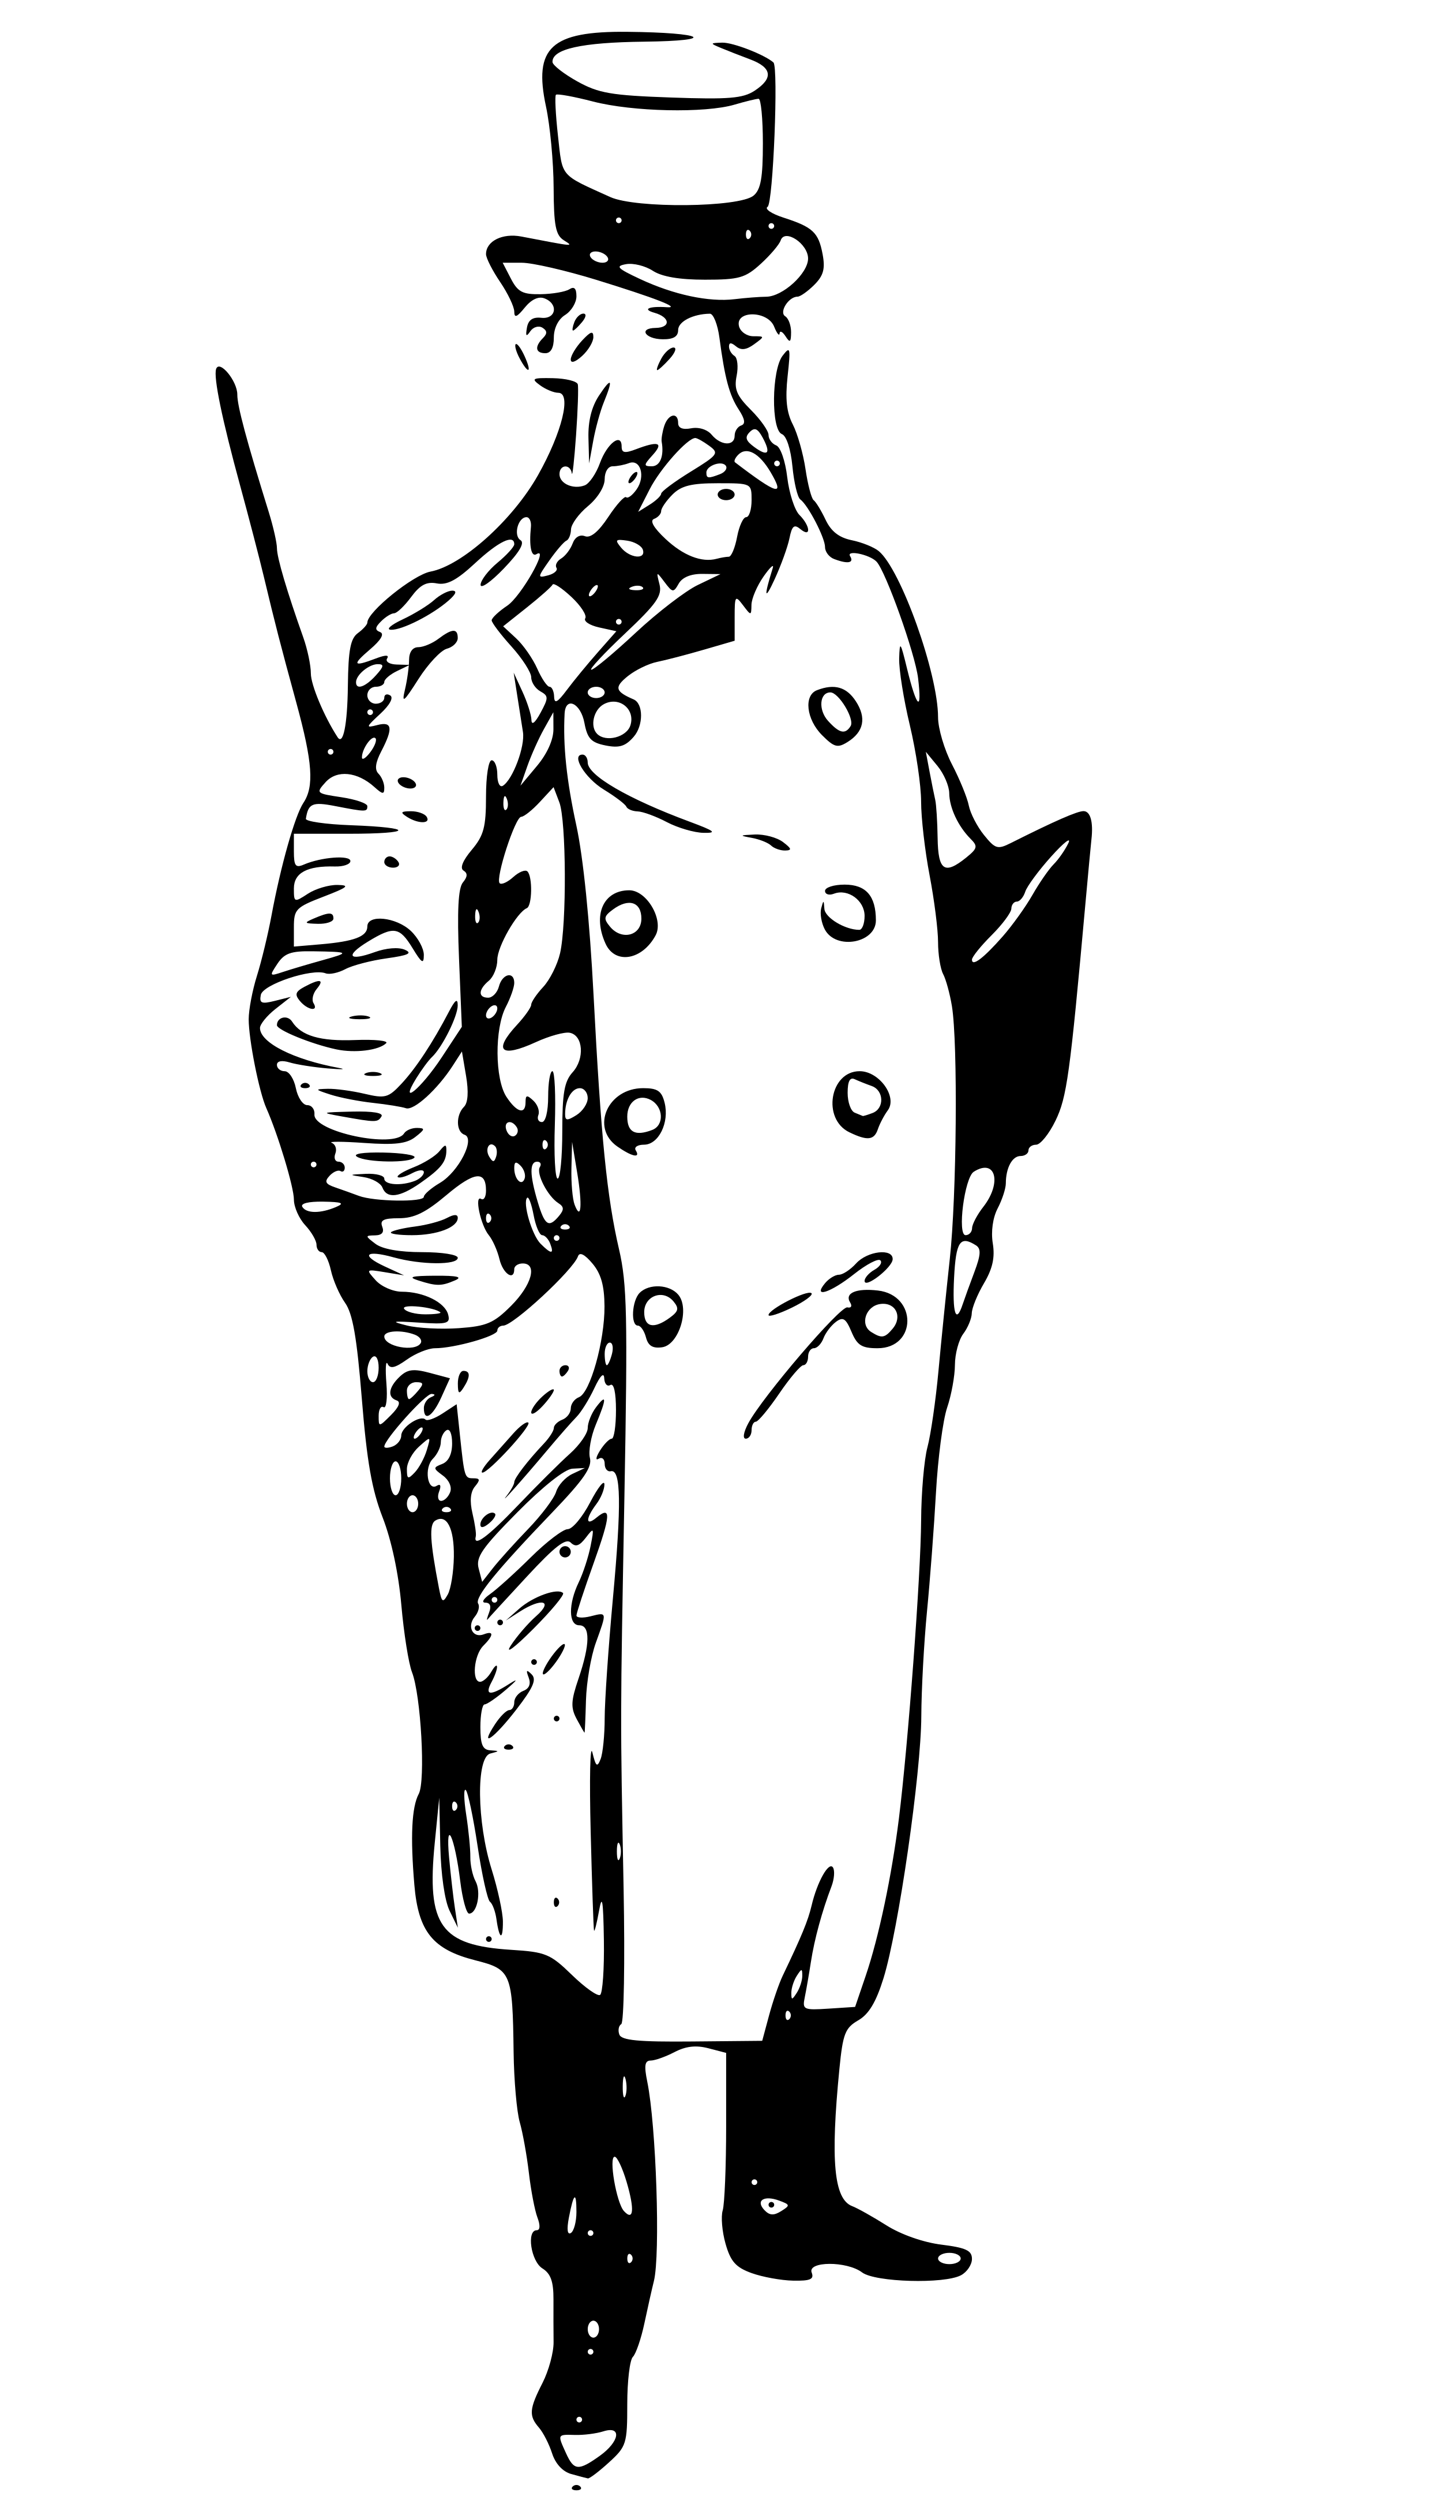 <?xml version="1.0" encoding="UTF-8"?>
<svg width="72.022mm" height="124.81mm" version="1.1" viewBox="0 0 255.19 442.23" xmlns="http://www.w3.org/2000/svg">
<g transform="translate(-10.684 -167.94)">
<path d="m112.03 607.75c0.367-0.367 0.967-0.367 1.333 0 0.367 0.367 0.067 0.667-0.667 0.667-0.733 0-1.033-0.3-0.667-0.667zm-0.259-2.211c-1.502-0.42-2.789-1.81-3.381-3.65-0.525-1.635-1.571-3.683-2.324-4.551-1.827-2.106-1.733-3.288 0.627-7.915 1.098-2.153 1.98-5.397 1.958-7.21s-0.03-5.211-0.019-7.551c0.014-3.17-0.485-4.571-1.958-5.491-2.032-1.269-2.846-6.754-1.002-6.754 0.598 0 0.645-0.871 0.121-2.25-0.47-1.238-1.149-4.782-1.51-7.876-0.361-3.094-1.09-7.141-1.621-8.993-0.531-1.852-1.019-7.42-1.084-12.374-0.185-14.066-0.424-14.639-6.768-16.246-7.534-1.909-10.091-5.067-10.796-13.333-0.727-8.532-0.475-13.766 0.775-16.102 1.228-2.295 0.389-17.457-1.192-21.524-0.599-1.541-1.447-6.877-1.885-11.857-0.494-5.62-1.749-11.5-3.306-15.5-1.916-4.921-2.787-9.873-3.684-20.945-0.888-10.965-1.613-15.119-2.974-17.04-0.99-1.397-2.117-3.984-2.505-5.75-0.388-1.766-1.119-3.211-1.626-3.211s-0.921-0.59-0.921-1.311-0.9-2.277-2-3.458c-1.1-1.181-2-3.22-2-4.532 0-2.205-2.814-11.526-4.891-16.198-1.275-2.869-3.11-12.126-3.11-15.692 0-1.672 0.656-5.125 1.457-7.674 0.802-2.549 1.958-7.334 2.571-10.634 1.638-8.825 4.159-17.725 5.657-19.973 1.926-2.89 1.625-7.17-1.243-17.667-2.879-10.536-3.717-13.784-5.768-22.361-0.789-3.3-2.664-10.5-4.165-16-3.234-11.846-4.761-19.245-4.273-20.708 0.575-1.725 3.766 2.129 3.75 4.529-0.013 1.979 1.619 8.072 5.575 20.813 0.791 2.549 1.439 5.413 1.439 6.366 0 1.653 1.764 7.622 4.66 15.77 0.737 2.074 1.34 4.937 1.34 6.364 0 2.033 2.334 7.602 4.729 11.283 0.995 1.53 1.741-2.197 1.824-9.114 0.076-6.321 0.46-8.34 1.772-9.299 0.921-0.674 1.675-1.513 1.675-1.865 0-1.887 8.126-8.441 11.175-9.013 5.549-1.041 14.542-9.104 19.027-17.061 4.254-7.547 5.978-14.566 3.578-14.566-0.769 0-2.219-0.6-3.223-1.334-1.626-1.189-1.376-1.325 2.297-1.25 2.267 0.046 4.239 0.534 4.384 1.084 0.144 0.55 7e-3 4.6-0.304 9-0.312 4.4-0.649 7.438-0.75 6.75-0.251-1.714-2.183-1.587-2.183 0.143 0 1.679 2.439 2.759 4.47 1.98 0.808-0.31 2.018-2.08 2.688-3.934 1.264-3.495 3.842-5.463 3.842-2.933 0 1.137 0.546 1.236 2.565 0.469 3.955-1.504 4.919-1.167 2.935 1.025-1.628 1.799-1.643 2-0.155 2 1.464 0 2.192-1.824 1.739-4.354-0.084-0.469 0.118-1.707 0.449-2.75 0.692-2.179 2.467-2.565 2.467-0.535 0 0.883 0.812 1.206 2.311 0.92 1.348-0.258 2.857 0.217 3.622 1.139 1.63 1.964 4.067 2.062 4.067 0.164 0-0.779 0.519-1.59 1.153-1.801 0.805-0.268 0.672-1.124-0.442-2.833-1.659-2.547-2.452-5.503-3.408-12.699-0.31-2.337-1.068-4.244-1.684-4.236-2.989 0.036-5.62 1.388-5.62 2.887 0 1.16-0.836 1.657-2.75 1.633-3.111-0.038-4.314-1.962-1.255-2.006 2.746-0.039 2.617-1.889-0.186-2.679-2.24-0.631-0.971-1.2 2.191-0.984 2.584 0.177-2.051-1.624-12.388-4.814-5.438-1.678-11.412-3.052-13.276-3.052h-3.388l1.455 2.813c1.222 2.362 2.067 2.803 5.276 2.75 2.102-0.035 4.383-0.427 5.071-0.872 0.857-0.554 1.25-0.163 1.25 1.242 0 1.128-0.9 2.613-2 3.3-1.215 0.759-2 2.332-2 4.008 0 1.786-0.529 2.759-1.5 2.759-1.764 0-1.942-1.158-0.413-2.687 0.783-0.783 0.752-1.294-0.112-1.828-0.659-0.408-1.623-0.121-2.141 0.637-0.713 1.042-0.858 0.891-0.597-0.622 0.239-1.388 1.021-1.927 2.554-1.762 2.629 0.283 3.072-2.47 0.553-3.436-1.059-0.406-2.32 0.185-3.5 1.642-1.371 1.694-1.844 1.876-1.844 0.711 0-0.862-1.125-3.224-2.5-5.25-1.375-2.026-2.5-4.241-2.5-4.922 0-2.316 2.904-3.764 6.258-3.119 9.519 1.829 9.327 1.812 7.492 0.647-1.429-0.907-1.756-2.616-1.785-9.311-0.019-4.51-0.627-10.958-1.351-14.328-2.246-10.464 0.895-13.35 14.386-13.218 13.723 0.134 16.23 1.59 3 1.743-11.079 0.128-16.328 1.293-16.235 3.604 0.022 0.55 1.997 2.089 4.388 3.421 3.768 2.098 5.983 2.478 16.615 2.853 10.156 0.358 12.695 0.153 14.75-1.194 3.378-2.213 3.117-4.1-0.768-5.552-1.788-0.668-4.15-1.592-5.25-2.054-1.888-0.792-1.871-0.843 0.3-0.907 1.865-0.055 7.483 2.117 9.061 3.503 0.918 0.807-0.053 24.93-1.028 25.533-0.589 0.364 0.67 1.223 2.799 1.909 5.209 1.679 6.209 2.616 6.937 6.494 0.481 2.565 0.151 3.775-1.474 5.399-1.151 1.151-2.489 2.094-2.971 2.094-1.587 0-3.316 2.763-2.171 3.47 0.577 0.356 1.042 1.634 1.033 2.839-0.013 1.781-0.197 1.911-0.985 0.691-0.533-0.825-1.005-1.05-1.048-0.5-0.043 0.55-0.48 4e-3 -0.97-1.213-1.151-2.859-6.951-2.893-6.206-0.037 0.251 0.963 1.39 1.75 2.531 1.75 2.035 0 2.038 0.027 0.136 1.417-1.368 1-2.307 1.111-3.191 0.378-0.87-0.722-1.253-0.715-1.253 0.024 0 0.585 0.435 1.332 0.967 1.661 0.532 0.329 0.704 1.912 0.383 3.519-0.473 2.367 7e-3 3.512 2.533 6.038 1.714 1.714 3.117 3.709 3.117 4.433s0.608 1.549 1.35 1.834c0.764 0.293 1.613 2.739 1.956 5.635 0.333 2.814 1.301 5.811 2.15 6.66 1.96 1.96 2.108 4.114 0.172 2.507-1.095-0.908-1.484-0.58-1.93 1.628-0.307 1.521-1.49 4.791-2.63 7.266-1.797 3.903-1.925 3.121-0.326-2 0.258-0.825-0.476-0.15-1.631 1.5-1.154 1.65-2.116 3.9-2.137 5-0.038 1.973-0.058 1.974-1.507 0.059-1.367-1.808-1.468-1.658-1.468 2.179v4.12l-5.468 1.589c-3.007 0.874-6.72 1.842-8.25 2.151-1.53 0.309-3.883 1.457-5.229 2.551-2.393 1.946-2.202 2.676 1.064 4.084 1.746 0.753 1.762 4.598 0.028 6.599-1.473 1.699-2.558 2.035-4.991 1.548-2.558-0.512-3.221-1.221-3.743-4.001-0.658-3.506-3.339-4.753-3.504-1.629-0.3 5.668 0.343 11.798 2.072 19.75 1.231 5.659 2.363 16.797 3.05 30 1.318 25.337 2.361 35.743 4.511 45 1.415 6.092 1.539 11.732 0.956 43.5-0.75 40.882-0.744 38.007-0.145 69.756 0.241 12.791 0.055 23.493-0.413 23.782-0.468 0.289-0.621 1.127-0.339 1.861 0.393 1.023 3.408 1.308 12.896 1.218l12.384-0.117 1.212-4.5c0.666-2.475 1.75-5.625 2.408-7 3.39-7.083 4.492-9.759 5.12-12.433 0.987-4.203 3.064-7.886 3.788-6.716 0.34 0.55 0.22 2.046-0.267 3.325-1.674 4.398-3.021 9.333-3.638 13.325-0.34 2.2-0.832 5.038-1.094 6.306-0.449 2.18-0.218 2.289 4.217 2l4.693-0.306 1.874-5.5c2.308-6.773 4.614-17.691 5.878-27.836 1.633-13.097 3.881-43.229 3.93-52.664 0.025-4.95 0.529-10.8 1.119-13 0.59-2.2 1.468-8.275 1.951-13.5 0.483-5.225 1.386-14.146 2.007-19.825 1.216-11.114 1.443-38.144 0.375-44.675-0.36-2.2-1.059-4.758-1.554-5.684-0.495-0.926-0.9-3.474-0.9-5.662 0-2.188-0.675-7.505-1.5-11.816s-1.5-10.172-1.5-13.025c-9e-5 -2.853-0.897-8.928-1.993-13.5-1.096-4.572-1.946-9.888-1.889-11.813 0.094-3.189 0.219-3.026 1.402 1.826 1.705 6.99 2.684 7.819 1.943 1.644-0.519-4.326-5.716-18.887-7.356-20.608-1.199-1.259-5.39-2.129-4.673-0.97 0.757 1.224-0.425 1.432-2.852 0.5-0.87-0.334-1.582-1.277-1.582-2.096 0-1.656-3.005-7.438-4.387-8.441-0.488-0.354-1.111-2.979-1.385-5.833-0.296-3.077-1.054-5.403-1.863-5.714-1.93-0.741-1.834-11.316 0.126-13.869 1.358-1.769 1.437-1.446 0.883 3.632-0.438 4.018-0.183 6.394 0.912 8.513 0.836 1.617 1.851 5.184 2.256 7.926 0.405 2.743 1.054 5.212 1.442 5.487s1.339 1.833 2.111 3.461c0.98 2.066 2.385 3.161 4.648 3.622 1.784 0.364 3.927 1.228 4.762 1.921 3.916 3.25 10.494 21.673 10.494 29.389 0 1.983 1.113 5.743 2.474 8.356s2.694 5.875 2.963 7.25c0.269 1.375 1.477 3.721 2.683 5.214 2.009 2.485 2.413 2.604 4.787 1.412 7.736-3.883 11.725-5.631 12.843-5.629 1.212 3e-3 1.747 1.925 1.392 5.003-0.095 0.825-0.58 6-1.077 11.5-2.729 30.183-3.271 34.112-5.28 38.25-1.135 2.337-2.676 4.25-3.424 4.25s-1.361 0.45-1.361 1-0.627 1-1.393 1c-1.479 0-2.603 2.078-2.613 4.832-3e-3 0.918-0.65 2.903-1.438 4.413-0.87 1.667-1.211 4.104-0.87 6.207 0.405 2.494-0.032 4.47-1.562 7.062-1.168 1.98-2.138 4.362-2.156 5.293-0.018 0.931-0.693 2.566-1.5 3.634-0.808 1.068-1.475 3.543-1.483 5.5s-0.628 5.359-1.377 7.559-1.638 8.95-1.975 15-1.051 15.5-1.587 21c-0.536 5.5-0.991 13.867-1.011 18.592-0.042 10.092-4.048 37.833-6.692 46.343-1.315 4.233-2.599 6.37-4.474 7.449-2.314 1.333-2.713 2.36-3.326 8.565-1.608 16.289-0.975 23.074 2.268 24.299 0.928 0.351 3.646 1.874 6.04 3.386 2.591 1.636 6.537 3.021 9.75 3.422 4.341 0.542 5.397 1.036 5.397 2.524 0 1.017-0.87 2.315-1.934 2.885-2.961 1.585-15.215 1.237-17.507-0.497-2.689-2.034-9.704-2.009-8.921 0.032 0.453 1.181-0.246 1.484-3.281 1.424-2.121-0.042-5.428-0.643-7.349-1.337-2.798-1.01-3.714-2.038-4.61-5.174-0.615-2.152-0.843-4.813-0.508-5.913s0.61-7.819 0.61-14.931v-12.931l-3.137-0.818c-2.196-0.573-3.996-0.37-6 0.675-1.575 0.821-3.476 1.496-4.224 1.499-1.042 5e-3 -1.182 0.885-0.595 3.756 1.576 7.715 2.334 30.592 1.168 35.25-0.344 1.375-1.099 4.731-1.677 7.459-0.578 2.727-1.498 5.405-2.043 5.95-0.545 0.545-0.991 4.302-0.991 8.348 0 7.011-0.151 7.495-3.223 10.3-1.773 1.619-3.46 2.899-3.75 2.844-0.29-0.055-1.619-0.405-2.953-0.778zm5.021-3.191c3.561-2.535 3.996-5.413 0.659-4.354-1.235 0.392-3.485 0.677-5 0.634-3.16-0.09-3.135-0.141-1.594 3.241 1.406 3.085 2.187 3.148 5.935 0.479zm-3.096-6.432c0-0.275-0.225-0.5-0.5-0.5s-0.5 0.225-0.5 0.5 0.225 0.5 0.5 0.5 0.5-0.225 0.5-0.5zm2-12c0-0.275-0.225-0.5-0.5-0.5s-0.5 0.225-0.5 0.5 0.225 0.5 0.5 0.5 0.5-0.225 0.5-0.5zm1-4c0-0.825-0.45-1.5-1-1.5s-1 0.675-1 1.5 0.45 1.5 1 1.5 1-0.675 1-1.5zm5.667-13.167c-0.367-0.367-0.667-0.067-0.667 0.667 0 0.733 0.3 1.033 0.667 0.667 0.367-0.367 0.367-0.967 0-1.333zm58.333 0.667c0-0.55-0.9-1-2-1s-2 0.45-2 1 0.9 1 2 1 2-0.45 2-1zm-68-8.226c0-3.777-0.499-3.396-1.341 1.025-0.393 2.062-0.259 3.071 0.356 2.691 0.542-0.335 0.985-2.007 0.985-3.716zm3 3.726c0-0.275-0.225-0.5-0.5-0.5s-0.5 0.225-0.5 0.5 0.225 0.5 0.5 0.5 0.5-0.225 0.5-0.5zm5.879-9.043c-0.724-2.451-1.673-4.457-2.11-4.457-1.093 0 0.3 8.154 1.643 9.617 1.71 1.863 1.905-0.292 0.467-5.16zm27.016 3.308c-2.684-0.993-4.225-0.034-2.651 1.65 0.916 0.98 1.665 1.034 2.977 0.215 1.632-1.019 1.61-1.149-0.326-1.865zm-1.895 0.735c0-0.275 0.225-0.5 0.5-0.5s0.5 0.225 0.5 0.5-0.225 0.5-0.5 0.5-0.5-0.225-0.5-0.5zm-2-4c0-0.275-0.225-0.5-0.5-0.5s-0.5 0.225-0.5 0.5 0.225 0.5 0.5 0.5 0.5-0.225 0.5-0.5zm-23.307-18.231c-0.254-0.973-0.478-0.419-0.498 1.231-0.02 1.65 0.187 2.446 0.461 1.769 0.274-0.677 0.291-2.027 0.037-3zm28.974-11.936c-0.367-0.367-0.667-0.067-0.667 0.667 0 0.733 0.3 1.033 0.667 0.667 0.367-0.367 0.367-0.967 0-1.333zm-32.809-12.642c-0.109-7.071-0.307-8.268-0.858-5.191-0.394 2.2-0.792 3.775-0.885 3.5-0.093-0.275-0.36-8.15-0.595-17.5s-0.098-15.65 0.304-14c0.61 2.505 0.85 2.697 1.453 1.168 0.397-1.008 0.723-4.263 0.723-7.235s0.654-12.498 1.454-21.168c1.536-16.657 1.436-22.925-0.361-22.515-0.601 0.138-1.093-0.452-1.093-1.309s-0.483-1.26-1.074-0.895c-0.591 0.365-0.482-0.283 0.241-1.441 0.723-1.158 1.656-2.105 2.074-2.105s0.759-2.277 0.759-5.059c0-3.118-0.384-4.822-1-4.441-0.55 0.34-1.036-0.196-1.081-1.191-0.051-1.132-0.708-0.47-1.756 1.768-0.921 1.968-2.347 4.257-3.169 5.087-0.822 0.83-3.16 3.495-5.196 5.923-4.407 5.253-8.815 10.183-7.048 7.883 0.688-0.895 1.25-1.925 1.25-2.288 0-0.703 2.374-3.793 5.25-6.833 0.963-1.017 1.75-2.252 1.75-2.743 0-0.491 0.675-1.152 1.5-1.469 0.825-0.317 1.5-1.217 1.5-2 0-0.783 0.651-1.674 1.446-1.979 1.984-0.761 4.561-9.935 4.521-16.091-0.024-3.667-0.617-5.76-2.145-7.569-1.371-1.623-2.264-2.065-2.547-1.259-0.851 2.425-11.466 12.259-13.233 12.259-0.573 0-1.042 0.397-1.042 0.881 0 0.967-7.614 3.119-11.038 3.119-1.184 0-3.421 0.903-4.971 2.007-2.105 1.499-2.968 1.689-3.408 0.75-0.324-0.691-0.419 0.872-0.211 3.475 0.208 2.603-0.015 4.488-0.497 4.191-0.481-0.297-0.875 0.386-0.875 1.518 0 2.039 0.021 2.038 2.188-0.128 1.408-1.408 1.764-2.329 1-2.583-1.69-0.563-1.469-2.294 0.535-4.197 1.382-1.312 2.432-1.446 5.308-0.679l3.585 0.957-1.516 3.345c-1.566 3.456-3.099 4.41-3.099 1.928 0-0.779 0.562-1.644 1.25-1.921 0.789-0.318 0.834-0.533 0.12-0.583-1.046-0.073-8.37 8.072-8.37 9.308 0 0.303 0.675 0.291 1.5-0.025 0.825-0.317 1.5-1.187 1.5-1.933 0-1.472 3.393-3.702 4.282-2.813 0.3 0.3 1.664-0.189 3.032-1.085l2.487-1.629 0.562 5.3c0.821 7.74 0.84 7.8 2.426 7.8 1.163 0 1.212 0.294 0.245 1.459-0.798 0.961-0.945 2.582-0.432 4.75 0.428 1.81 0.693 3.628 0.588 4.041-0.527 2.076 2.117 0.137 7.5-5.5 3.283-3.438 7.395-7.526 9.139-9.085 1.744-1.559 3.17-3.611 3.17-4.559 0-0.948 0.661-2.598 1.468-3.665 1.915-2.532 1.902-1.572-0.041 3.079-0.865 2.07-1.333 4.721-1.039 5.891 0.412 1.64-1.117 3.847-6.677 9.64-9.961 10.378-13.762 15.057-13.101 16.126 0.309 0.501 0.035 1.546-0.61 2.323-1.428 1.72-0.332 3.841 1.601 3.1 1.822-0.699 1.78 0.162-0.101 2.043-1.652 1.652-2.059 6.357-0.55 6.357 0.523 0 1.409-0.787 1.97-1.75 1.342-2.303 1.382-0.682 0.045 1.816-1.255 2.345-0.241 2.464 3.063 0.358 1.756-1.119 1.603-0.831-0.527 0.995-1.65 1.414-3.337 2.573-3.75 2.576-0.412 3e-3 -0.75 1.805-0.75 4.005 0 3.099 0.394 4.026 1.75 4.116 1.667 0.11 1.667 0.138 0 0.573-2.517 0.658-2.384 12.109 0.237 20.472 1.093 3.486 1.993 7.652 2 9.256 0.015 3.414-0.64 3.175-1.139-0.417-0.191-1.375-0.708-2.765-1.148-3.09-0.44-0.324-1.427-4.761-2.193-9.859-0.766-5.098-1.707-9.558-2.091-9.91s-0.351 1.609 0.074 4.359c0.425 2.75 0.754 6.119 0.732 7.486-0.022 1.367 0.394 3.297 0.924 4.288 1.034 1.932 0.278 5.726-1.142 5.726-0.473 0-1.179-2.587-1.569-5.75-0.975-7.913-2.641-11.456-1.975-4.197 0.281 3.054 0.746 7.104 1.034 9l0.524 3.447-1.464-3c-0.873-1.789-1.539-6.432-1.649-11.5l-0.185-8.5-0.794 8c-1.456 14.669 1.016 18.12 13.545 18.908 6.093 0.383 6.892 0.714 10.739 4.449 2.286 2.219 4.524 3.807 4.973 3.53 0.449-0.278 0.753-4.641 0.674-9.695zm-20.858-0.191c0-0.275 0.225-0.5 0.5-0.5s0.5 0.225 0.5 0.5-0.225 0.5-0.5 0.5-0.5-0.225-0.5-0.5zm12-6.5c0-0.733 0.3-1.033 0.667-0.667 0.367 0.367 0.367 0.967 0 1.333-0.367 0.367-0.667 0.067-0.667-0.667zm-8.667-27.667c0.367-0.367 0.967-0.367 1.333 0 0.367 0.367 0.067 0.667-0.667 0.667-0.733 0-1.033-0.3-0.667-0.667zm-1.741-3.833c0.901-1.375 2.036-2.5 2.523-2.5 0.487 0 0.885-0.627 0.885-1.393 0-0.766 0.722-1.67 1.604-2.008 1.037-0.398 1.369-1.231 0.941-2.357-0.511-1.341-0.39-1.471 0.525-0.563 0.916 0.909 0.3 2.331-2.691 6.207-4.003 5.189-6.689 7.043-3.787 2.614zm14.454-0.914c-1.081-2.019-1.027-3.194 0.331-7.178 2.048-6.01 2.092-9.408 0.123-9.408-1.911 0-1.958-3.744-0.097-7.596 0.772-1.597 1.716-4.479 2.097-6.404 0.653-3.293 0.603-3.381-0.836-1.5-1.139 1.489-1.823 1.712-2.675 0.872-0.854-0.841-2.821 0.682-7.748 6-3.632 3.92-6.77 7.339-6.975 7.597-0.205 0.258-0.075-0.304 0.287-1.25 0.42-1.095 0.177-1.72-0.67-1.72-0.739 0-0.368-0.673 0.835-1.516 1.19-0.834 4.431-3.759 7.201-6.5 2.77-2.741 5.713-4.984 6.539-4.984s2.615-2.138 3.975-4.75 2.494-4.048 2.519-3.191c0.026 0.857-0.614 2.432-1.422 3.5-1.931 2.554-1.936 4.022-8e-3 2.421 2.682-2.226 2.573-0.481-0.505 8.117-1.655 4.622-3.011 8.749-3.014 9.172-3e-3 0.423 1.12 0.487 2.495 0.142 2.953-0.741 2.93-0.858 0.925 4.714-0.866 2.407-1.646 6.963-1.734 10.126-0.088 3.163-0.203 5.75-0.256 5.75s-0.678-1.087-1.389-2.414zm-14.046-21.086c0-0.275-0.225-0.5-0.5-0.5s-0.5 0.225-0.5 0.5 0.225 0.5 0.5 0.5 0.5-0.225 0.5-0.5zm10 21c0-0.275 0.225-0.5 0.5-0.5s0.5 0.225 0.5 0.5-0.225 0.5-0.5 0.5-0.5-0.225-0.5-0.5zm-1.956-8c0-0.55 0.88-2.125 1.956-3.5s1.956-2.05 1.956-1.5-0.88 2.125-1.956 3.5-1.956 2.05-1.956 1.5zm-2.045-2c0-0.275 0.225-0.5 0.5-0.5s0.5 0.225 0.5 0.5-0.225 0.5-0.5 0.5-0.5-0.225-0.5-0.5zm-3.623-2.905c1.03-1.598 3.054-3.946 4.498-5.218 3.102-2.733 1.022-3.304-2.902-0.796l-2.473 1.58 2.376-2.093c2.452-2.159 6.808-3.716 7.753-2.771 0.295 0.295-2.087 3.162-5.294 6.37-3.325 3.326-5.026 4.585-3.958 2.928zm-6.377-3.095c0-0.275 0.225-0.5 0.5-0.5s0.5 0.225 0.5 0.5-0.225 0.5-0.5 0.5-0.5-0.225-0.5-0.5zm4-1c0-0.275 0.225-0.5 0.5-0.5s0.5 0.225 0.5 0.5-0.225 0.5-0.5 0.5-0.5-0.225-0.5-0.5zm11-12.5c0-0.55 0.45-1 1-1s1 0.45 1 1-0.45 1-1 1-1-0.45-1-1zm-14-4.819c0-1.209 1.897-2.618 2.591-1.924 0.252 0.252-0.228 1.027-1.067 1.723-0.95 0.789-1.524 0.865-1.524 0.202zm1.659-11.431c1.104-1.238 2.978-3.342 4.164-4.677 1.186-1.335 2.387-2.197 2.668-1.915 0.578 0.578-7.017 8.842-8.126 8.842-0.393 0 0.189-1.012 1.293-2.25zm7.341-8.406c0-0.568 0.9-1.848 2-2.844s2-1.496 2-1.113-0.9 1.663-2 2.844c-1.1 1.181-2 1.682-2 1.113zm-12.985-5.094c-8e-3 -1.238 0.435-2.25 0.985-2.25 1.253 0 1.253 1.061 0 3-0.784 1.213-0.972 1.069-0.985-0.75zm17.985-2.25c0-0.55 0.477-1 1.059-1 0.582 0 0.781 0.45 0.441 1s-0.816 1-1.059 1-0.441-0.45-0.441-1zm42.969 107c0-1.333-0.108-1.333-0.969 0-0.533 0.825-0.969 2.175-0.969 3 0 1.333 0.108 1.333 0.969 0 0.533-0.825 0.969-2.175 0.969-3zm-32.307-23.25c-0.277-0.688-0.504-0.125-0.504 1.25s0.227 1.938 0.504 1.25 0.277-1.812 0-2.5zm-28.996-7.417c-0.367-0.367-0.667-0.067-0.667 0.667 0 0.733 0.3 1.033 0.667 0.667 0.367-0.367 0.367-0.967 0-1.333zm-0.358-43.463c0.076-5.038-1.263-7.634-3.292-6.38-1.102 0.681-0.937 3.681 0.653 11.928 0.493 2.557 0.687 2.696 1.564 1.129 0.551-0.984 1.034-3.988 1.075-6.677zm13.119-4.87c2.386-2.475 4.625-5.448 4.977-6.607 0.351-1.159 1.642-2.58 2.867-3.159l2.228-1.052-2.215 0.119c-1.335 0.072-5.194 3.126-9.714 7.689-6.272 6.332-7.397 7.96-6.876 9.952l0.623 2.382 1.886-2.413c1.037-1.327 3.838-4.438 6.224-6.913zm-19.428-4.5c0-0.825-0.45-1.5-1-1.5s-1 0.675-1 1.5 0.45 1.5 1 1.5 1-0.675 1-1.5zm5.667 0.833c-0.367-0.367-0.967-0.367-1.333 0-0.367 0.367-0.067 0.667 0.667 0.667 0.733 0 1.033-0.3 0.667-0.667zm-0.01-2.881c0.344-0.897-0.195-2.128-1.281-2.929-1.76-1.296-1.768-1.422-0.125-2.059 1.118-0.433 1.75-1.744 1.75-3.63 0-1.713-0.42-2.693-1-2.334-0.55 0.34-1 1.299-1 2.13 0 0.832-0.635 2.147-1.411 2.923-1.576 1.576-0.962 5.795 0.695 4.771 0.658-0.407 0.815-0.025 0.418 1.011-0.351 0.915-0.189 1.664 0.361 1.664s1.267-0.697 1.594-1.548zm-8.657-2.452c0-1.65-0.45-3-1-3s-1 1.35-1 3 0.45 3 1 3 1-1.35 1-3zm4.526-5c0.737-2.489 0.731-2.491-1.393-0.595-1.173 1.048-2.133 2.832-2.133 3.964 0 1.794 0.179 1.871 1.393 0.595 0.766-0.805 1.726-2.589 2.133-3.964zm-1.026-3c0.34-0.55 0.393-1 0.118-1s-0.778 0.45-1.118 1-0.393 1-0.118 1 0.778-0.45 1.118-1zm-0.5-7.5c1.02-1.228 0.951-1.5-0.378-1.5-0.892 0-1.622 0.675-1.622 1.5s0.17 1.5 0.378 1.5c0.208 0 0.938-0.675 1.622-1.5zm-7-4.059c0-1.451-0.433-2.292-1-1.941-0.55 0.34-1 1.492-1 2.559s0.45 1.941 1 1.941 1-1.152 1-2.559zm41.29-2.441c0.288-1.1 0.115-2-0.383-2s-0.906 0.9-0.906 2 0.173 2 0.383 2 0.619-0.9 0.906-2zm-33.855-1.895c0.304-0.492-0.156-1.167-1.023-1.5-2.359-0.905-5.412-0.729-5.412 0.312 0 1.797 5.439 2.801 6.435 1.188zm16.01-6.617c3.657-3.657 4.708-7.488 2.054-7.488-0.825 0-1.5 0.45-1.5 1 0 2.175-2.001 0.837-2.615-1.75-0.359-1.512-1.209-3.425-1.889-4.25-1.456-1.768-2.597-7.18-1.352-6.411 0.471 0.291 0.856-0.371 0.856-1.471 0-3.611-2.06-3.381-6.996 0.782-3.691 3.112-5.716 4.1-8.402 4.1-2.735 0-3.408 0.341-2.964 1.5 0.382 0.997-0.048 1.511-1.281 1.532-1.773 0.03-1.769 0.099 0.084 1.5 1.23 0.931 4.251 1.468 8.25 1.468 3.539 0 6.309 0.439 6.309 1 0 1.314-6.49 1.269-11.344-0.079-4.979-1.383-5.927-0.399-1.558 1.616l3.401 1.568-3.412-0.56c-3.362-0.552-3.385-0.531-1.595 1.447 0.999 1.104 3.076 2.007 4.615 2.007 3.825 0 7.626 1.873 8.192 4.038 0.418 1.598-0.145 1.754-5.165 1.427-4.796-0.312-5.114-0.236-2.134 0.51 1.925 0.482 6.063 0.695 9.196 0.472 4.927-0.35 6.175-0.885 9.25-3.959zm-16.446-4.488c-1.907-0.611-1.196-0.808 3-0.83 3.932-0.021 4.93 0.216 3.5 0.83-2.414 1.037-3.261 1.037-6.5 0zm-4.805-8.528c0.29-0.29 2.197-0.742 4.238-1.003 2.041-0.261 4.578-0.939 5.639-1.507 1.264-0.677 1.929-0.688 1.929-0.032 0 1.687-3.651 3.07-8.101 3.07-2.328 0-3.995-0.238-3.704-0.528zm8.722 14.172c-1.108-0.947-6.959-1.522-6.407-0.629 0.335 0.542 2.007 0.985 3.716 0.985s2.92-0.16 2.691-0.356zm92.431-1.394c0.319-0.963 1.252-3.535 2.074-5.718 1.148-3.052 1.214-4.145 0.286-4.735-2.799-1.779-3.542-0.685-3.872 5.704-0.325 6.303 0.322 8.334 1.512 4.748zm-72.986-10.75c-0.317-0.825-0.957-1.5-1.423-1.5-0.466 0-1.147-1.596-1.513-3.547-0.366-1.951-0.879-3.333-1.141-3.071-0.843 0.843 0.832 6.592 2.368 8.128 1.894 1.894 2.438 1.891 1.708-0.01zm1.638-1c0-0.275-0.225-0.5-0.5-0.5s-0.5 0.225-0.5 0.5 0.225 0.5 0.5 0.5 0.5-0.225 0.5-0.5zm73.022-1.75c0.012-0.688 0.902-2.375 1.978-3.75 3.364-4.301 2.179-8.673-1.685-6.216-1.634 1.039-2.944 11.216-1.444 11.216 0.621 0 1.139-0.562 1.151-1.25zm-71.356-0.417c-0.367-0.367-0.967-0.367-1.333 0-0.367 0.367-0.067 0.667 0.667 0.667 0.733 0 1.033-0.3 0.667-0.667zm-14-2c-0.367-0.367-0.667-0.067-0.667 0.667 0 0.733 0.3 1.033 0.667 0.667 0.367-0.367 0.367-0.967 0-1.333zm12.266 0.247c0.911-1.098 0.882-1.607-0.128-2.25-1.889-1.202-3.973-5.25-3.28-6.371 0.326-0.528 0.116-0.959-0.466-0.959-1.374 0-1.342 2.325 0.099 7.134 1.254 4.184 1.955 4.639 3.775 2.447zm-39.433-1.581c1.543-0.663 1.016-0.875-2.309-0.93-2.634-0.043-4.069 0.319-3.691 0.93 0.735 1.189 3.232 1.189 6 0zm42.636-6.058-0.902-5.442-0.117 4.668c-0.064 2.567 0.191 5.47 0.567 6.449 1.162 3.027 1.4 0.037 0.453-5.676zm-27.136 4.274c0-0.431 1.292-1.547 2.87-2.48 3.29-1.943 6.294-7.847 4.327-8.503-1.502-0.501-1.559-3.471-0.093-4.937 0.708-0.708 0.841-2.661 0.37-5.447l-0.734-4.343-1.61 2.498c-2.719 4.217-6.904 8.019-8.302 7.541-0.731-0.25-3.353-0.674-5.828-0.944-2.475-0.269-5.85-0.926-7.5-1.459-2.826-0.913-2.855-0.973-0.5-1.031 1.375-0.034 4.3 0.362 6.5 0.88 3.661 0.862 4.215 0.712 6.537-1.774 2.56-2.742 5.552-7.28 8.4-12.742 1.104-2.117 1.553-2.442 1.557-1.129 7e-3 1.938-2.738 7.441-4.564 9.152-0.588 0.551-1.827 2.227-2.753 3.722-3.22 5.203 0.823 1.891 4.492-3.68l3.552-5.393-0.497-12.056c-0.349-8.479-0.145-12.48 0.689-13.484 0.83-1 0.864-1.627 0.111-2.092-0.685-0.423-0.159-1.752 1.451-3.666 2.127-2.528 2.526-4.015 2.526-9.425 0-3.615 0.437-6.423 1-6.423 0.55 0 1 1.152 1 2.559s0.438 2.288 0.973 1.958c1.762-1.089 3.964-6.969 3.563-9.517-0.216-1.375-0.673-4.3-1.017-6.5l-0.624-4 1.552 3.365c0.854 1.851 1.57 4.101 1.592 5 0.025 1.013 0.638 0.532 1.61-1.264 1.432-2.645 1.429-2.978-0.04-3.8-0.885-0.496-1.61-1.611-1.61-2.48s-1.575-3.322-3.5-5.453c-1.925-2.131-3.499-4.21-3.497-4.621 2e-3 -0.411 1.243-1.578 2.758-2.593 2.443-1.636 7.504-10.554 5.172-9.113-0.924 0.571-1.33-1.405-0.986-4.791 0.098-0.963-0.252-1.75-0.778-1.75-1.509 0-2.364 3.262-1.065 4.065 0.786 0.486-0.19 2.142-2.966 5.031-2.276 2.369-4.119 3.654-4.096 2.855 0.023-0.798 1.373-2.555 3-3.905 1.627-1.349 2.958-2.812 2.958-3.25 0-1.844-2.784-0.508-6.891 3.305-3.292 3.057-4.997 3.961-6.814 3.614-1.816-0.347-2.955 0.256-4.548 2.41-1.168 1.58-2.522 2.873-3.008 2.873-0.486 0-1.522 0.639-2.303 1.42-1.088 1.088-1.13 1.533-0.179 1.906 0.797 0.312 0.168 1.401-1.759 3.044-3.268 2.787-3.038 3.165 0.992 1.633 1.743-0.663 2.416-0.663 2.006 0-0.339 0.548 0.423 1.027 1.693 1.065l2.309 0.068-2.25 1.085c-1.238 0.597-2.25 1.466-2.25 1.932 0 0.466-0.675 0.847-1.5 0.847s-1.5 0.675-1.5 1.5 0.675 1.5 1.5 1.5 1.5-0.477 1.5-1.059 0.472-0.767 1.049-0.41c0.63 0.389-0.069 1.685-1.747 3.24-2.59 2.4-2.631 2.548-0.549 2.004 2.664-0.697 2.853 0.539 0.712 4.646-1.044 2.002-1.2 3.244-0.494 3.95 0.566 0.566 1.029 1.684 1.029 2.484 0 1.227-0.274 1.208-1.75-0.122-3.02-2.722-6.624-3.083-8.631-0.864-1.759 1.944-1.705 1.996 2.794 2.67 2.523 0.378 4.588 1.087 4.588 1.574 0 1.046-0.231 1.045-5.698-0.013-4.037-0.781-4.758-0.468-5.178 2.246-0.072 0.465 3.497 0.979 7.932 1.143 11.438 0.421 11.157 1.512-0.389 1.512h-9.667v3.107c0 2.582 0.296 2.979 1.75 2.348 3.066-1.331 8.25-1.727 8.25-0.631 0 0.573-1.24 1.007-2.755 0.964-4.896-0.139-7.245 1.124-7.245 3.894 0 2.478 0.067 2.503 2.465 0.933 1.356-0.888 3.718-1.592 5.25-1.563 2.285 0.043 1.842 0.415-2.465 2.07-4.912 1.888-5.25 2.237-5.25 5.426v3.408l4.75-0.406c5.97-0.51 8.25-1.383 8.25-3.157 0-2.184 5.078-1.668 7.686 0.781 1.273 1.196 2.313 3.108 2.311 4.25-3e-3 1.708-0.355 1.5-1.985-1.174-2.317-3.8-3.342-3.955-7.874-1.192-4.137 2.522-3.493 3.562 1.162 1.879 2.037-0.737 4.217-0.912 5.325-0.428 1.423 0.621 0.653 0.989-3.195 1.524-2.789 0.388-6.087 1.249-7.328 1.913-1.242 0.664-2.81 0.996-3.486 0.737-2.411-0.925-11.101 1.963-11.464 3.81-0.293 1.487 0.109 1.659 2.484 1.063l2.833-0.711-2.734 2.15c-1.504 1.183-2.734 2.693-2.734 3.355 0 2.594 5.943 5.598 14 7.076 1.375 0.252 0.475 0.288-2 0.08-2.475-0.208-5.513-0.685-6.75-1.059-1.396-0.422-2.25-0.257-2.25 0.436 0 0.614 0.619 1.117 1.375 1.117s1.645 1.35 1.975 3 1.236 3 2.014 3 1.351 0.736 1.275 1.637c-0.259 3.052 14.163 6.111 15.861 3.363 0.34-0.55 1.379-0.986 2.309-0.968 1.462 0.028 1.419 0.244-0.309 1.592-1.539 1.201-3.612 1.447-9 1.067-3.85-0.271-6.463-0.284-5.806-0.027 0.657 0.256 0.946 1.112 0.643 1.901-0.303 0.789-0.053 1.435 0.556 1.435 0.609 0 1.107 0.477 1.107 1.059s-0.338 0.855-0.75 0.605-1.287 0.128-1.944 0.839c-0.943 1.021-0.733 1.451 1 2.043 1.207 0.413 3.094 1.089 4.194 1.502 2.707 1.018 11.5 1.145 11.5 0.167zm-7.334-1.643c-0.301-0.785-1.812-1.618-3.357-1.85-2.688-0.404-2.668-0.429 0.441-0.572 1.788-0.082 3.25 0.3 3.25 0.85 0 1.112 2.98 1.329 5.418 0.393 0.87-0.334 1.582-1.025 1.582-1.535 0-0.511-0.938-0.426-2.086 0.188-1.147 0.614-2.287 0.915-2.532 0.67s1.03-1.026 2.836-1.735c1.805-0.709 3.845-1.98 4.532-2.826 1.043-1.282 1.248-1.298 1.235-0.096-0.021 1.997-0.983 3.187-4.639 5.739-3.644 2.544-5.9 2.805-6.68 0.774zm-4.504-5.451c-0.809-0.513 1.031-0.803 4.652-0.735 3.294 0.062 5.782 0.451 5.529 0.863-0.628 1.023-8.521 0.923-10.18-0.129zm-2.662-7.122c-3.829-0.686-3.752-0.722 1.809-0.858 3.651-0.089 5.579 0.23 5.191 0.858-0.667 1.079-0.974 1.079-7 0zm-7.167-5.667c0.367-0.367 0.967-0.367 1.333 0 0.367 0.367 0.067 0.667-0.667 0.667-0.733 0-1.033-0.3-0.667-0.667zm11.417-1.996c0.688-0.277 1.812-0.277 2.5 0s0.125 0.504-1.25 0.504-1.938-0.227-1.25-0.504zm-5.25-4.203c-4.392-0.934-10.5-3.422-10.5-4.277 0-1.44 1.889-1.882 2.688-0.629 1.608 2.519 4.968 3.499 11.164 3.257 3.469-0.136 5.934 0.118 5.478 0.563-1.298 1.265-5.536 1.787-8.83 1.086zm2.769-5.828c0.973-0.254 2.323-0.237 3 0.037 0.677 0.274-0.119 0.481-1.769 0.461-1.65-0.02-2.204-0.244-1.231-0.498zm-9.211-2.737c-0.948-1.142-0.784-1.646 0.812-2.5 2.772-1.483 3.596-1.336 2.167 0.386-0.665 0.801-0.918 1.926-0.563 2.5 0.974 1.576-1.056 1.252-2.415-0.386zm2.442-14.57c2.731-1.174 3.5-1.174 3.5 0 0 0.55-1.238 0.968-2.75 0.93-2.437-0.062-2.522-0.168-0.75-0.93zm12.5-10c0-0.55 0.423-1 0.941-1s1.219 0.45 1.559 1c0.34 0.55-0.084 1-0.941 1-0.857 0-1.559-0.45-1.559-1zm4-8c-1.22-0.788-1.09-0.972 0.691-0.985 1.205-8e-3 2.469 0.435 2.809 0.985 0.787 1.273-1.53 1.273-3.5 0zm-1.5-6c-0.34-0.55 0.057-1 0.882-1 0.825 0 1.778 0.45 2.118 1s-0.057 1-0.882 1c-0.825 0-1.778-0.45-2.118-1zm1.159-16.5c0.392-1.65 0.719-4.013 0.727-5.25 9e-3 -1.395 0.625-2.25 1.623-2.25 0.885 0 2.482-0.661 3.55-1.468 2.457-1.858 3.441-1.901 3.441-0.148 0 0.761-0.868 1.61-1.928 1.888-1.06 0.277-3.322 2.692-5.027 5.367-2.626 4.121-2.99 4.405-2.386 1.862zm-0.437-12.401c2.047-0.956 4.558-2.495 5.579-3.419s2.468-1.68 3.216-1.68c0.904 0 0.69 0.587-0.638 1.75-2.898 2.539-8.278 5.263-10.211 5.169-0.918-0.044 6e-3 -0.863 2.053-1.82zm20.89 96.613c-0.817-0.817-1.113-0.705-1.113 0.421 0 1.988 1.345 3.333 1.842 1.842 0.211-0.632-0.117-1.651-0.729-2.263zm7.388-6.112c0-6.733 0.362-8.795 1.83-10.416 2.171-2.397 1.868-6.532-0.512-6.986-0.925-0.176-3.619 0.568-5.986 1.653-6.234 2.858-7.633 1.57-3.332-3.069 1.375-1.483 2.5-3.081 2.5-3.551 0-0.47 0.957-1.882 2.127-3.138 1.17-1.255 2.509-3.928 2.976-5.939 1.191-5.124 1.105-23.479-0.124-26.713l-1.022-2.688-2.43 2.623c-1.337 1.442-2.82 2.623-3.296 2.623-1.06 0-4.615 10.948-3.815 11.748 0.315 0.315 1.399-0.176 2.41-1.09 1.01-0.914 2.138-1.362 2.506-0.994 0.933 0.933 0.84 6.096-0.117 6.502-1.748 0.741-5.214 6.8-5.214 9.115 0 1.36-0.675 3.033-1.5 3.718-1.878 1.559-1.934 3-0.117 3 0.761 0 1.619-0.9 1.906-2 0.591-2.259 2.71-2.74 2.71-0.614 0 0.762-0.672 2.675-1.494 4.25-2.003 3.841-1.942 12.769 0.109 15.899 1.828 2.79 3.385 3.216 3.385 0.925 0-1.262 0.248-1.308 1.375-0.255 0.756 0.706 1.158 1.849 0.893 2.539-0.265 0.69 0.017 1.255 0.625 1.255 0.645 0 1.107-1.877 1.107-4.5 0-2.475 0.338-4.501 0.75-4.502 0.412-1e-3 0.607 4.274 0.431 9.5-0.175 5.226 0.05 9.501 0.5 9.5 0.45-1e-3 0.819-3.78 0.819-8.397zm-43.5 5.899c0-0.275-0.225-0.5-0.5-0.5s-0.5 0.225-0.5 0.5 0.225 0.5 0.5 0.5 0.5-0.225 0.5-0.5zm31.604-3.229c-1.016-1.016-1.855 0.514-1.021 1.863 0.63 1.019 0.866 1.02 1.204 4e-3 0.232-0.695 0.149-1.535-0.183-1.867zm9.062-0.938c-0.367-0.367-0.667-0.067-0.667 0.667 0 0.733 0.3 1.033 0.667 0.667 0.367-0.367 0.367-0.967 0-1.333zm-5.209-2.402c-0.94-1.522-2.443-1.057-1.821 0.563 0.315 0.822 0.984 1.241 1.485 0.931 0.501-0.31 0.653-0.982 0.336-1.494zm12.543-5.171c0-0.968-0.627-1.759-1.393-1.759-1.432 0-2.607 2.069-2.607 4.59 0 1.176 0.351 1.208 2 0.178 1.1-0.687 2-2.041 2-3.009zm-16-15.877c0-0.55-0.45-0.722-1-0.382s-1 1.068-1 1.618 0.45 0.722 1 0.382 1-1.068 1-1.618zm-31-8.498c5.04-1.399 4.935-1.498-1.699-1.599-3.826-0.058-4.98 0.352-6.211 2.206-1.46 2.199-1.428 2.249 0.949 1.46 1.354-0.45 4.486-1.38 6.961-2.067zm120.43-4.212c1.688-1.918 4.064-5.23 5.28-7.361 1.215-2.131 2.906-4.57 3.756-5.42 0.851-0.851 2.015-2.524 2.588-3.719 0.573-1.195-0.782-0.147-3.011 2.328-2.229 2.475-4.305 5.287-4.615 6.25-0.31 0.963-0.983 1.75-1.496 1.75-0.513 0-0.947 0.562-0.964 1.25-0.018 0.688-1.593 2.803-3.5 4.702-1.907 1.899-3.468 3.838-3.468 4.309 0 1.304 2.026-0.222 5.43-4.089zm-92.747-4.36c-0.319-0.798-0.556-0.561-0.604 0.604-0.043 1.054 0.193 1.645 0.525 1.312 0.332-0.332 0.368-1.195 0.079-1.917zm86.327-9.62c1.959-1.586 2.053-1.986 0.769-3.271-2.226-2.226-3.777-5.532-3.801-8.106-0.012-1.274-0.949-3.441-2.083-4.816l-2.06-2.5 0.658 3.5c0.362 1.925 0.815 4.175 1.006 5 0.191 0.825 0.382 3.862 0.424 6.75 0.085 5.8 1.224 6.571 5.087 3.443zm-81.327-10.38c-0.319-0.798-0.556-0.561-0.604 0.604-0.043 1.054 0.193 1.645 0.525 1.312 0.332-0.332 0.368-1.195 0.079-1.917zm8.25-12.312-0.013-3-1.677 3c-0.922 1.65-2.233 4.575-2.912 6.5l-1.235 3.5 2.925-3.5c1.82-2.177 2.92-4.634 2.912-6.5zm-31.498 1.602c-0.628-0.628-2.413 1.912-2.388 3.398 9e-3 0.55 0.673 0.133 1.474-0.927 0.802-1.06 1.213-2.172 0.914-2.471zm-7.435 2.398c0-0.275-0.225-0.5-0.5-0.5s-0.5 0.225-0.5 0.5 0.225 0.5 0.5 0.5 0.5-0.225 0.5-0.5zm52.555-4.674c0.912-2.874-1.994-5.197-4.693-3.752-1.83 0.979-2.505 3.95-1.195 5.259 1.539 1.539 5.221 0.597 5.888-1.507zm-45.555-2.326c0-0.275-0.225-0.5-0.5-0.5s-0.5 0.225-0.5 0.5 0.225 0.5 0.5 0.5 0.5-0.225 0.5-0.5zm39.787-10.597 3.287-3.727-3.046-0.669c-1.675-0.368-2.783-1.095-2.461-1.615 0.322-0.52-0.782-2.223-2.453-3.784-1.671-1.561-3.167-2.544-3.326-2.185s-2.193 2.167-4.52 4.018l-4.231 3.365 2.304 2.135c1.267 1.174 2.943 3.581 3.726 5.348 0.782 1.767 1.762 3.213 2.178 3.213s0.781 0.787 0.811 1.75c0.042 1.332 0.579 1.05 2.25-1.185 1.207-1.614 3.674-4.612 5.482-6.662zm1.213 7.097c0-0.55-0.675-1-1.5-1s-1.5 0.45-1.5 1 0.675 1 1.5 1 1.5-0.45 1.5-1zm-40.5-3c1.437-1.588 1.51-2 0.355-2-1.569 0-3.855 1.898-3.855 3.2 0 1.417 1.641 0.854 3.5-1.2zm46-7.564c3.85-3.591 8.8-7.392 11-8.447l4-1.917-3.2-0.036c-2.032-0.023-3.562 0.602-4.192 1.714-0.929 1.639-1.087 1.623-2.5-0.25-1.468-1.947-1.492-1.937-0.906 0.383 0.502 1.99-0.514 3.435-6.152 8.75-3.715 3.502-6.37 6.359-5.902 6.35 0.469-9e-3 4.002-2.955 7.852-6.547zm-2.5-1.936c0-0.275-0.225-0.5-0.5-0.5s-0.5 0.225-0.5 0.5 0.225 0.5 0.5 0.5 0.5-0.225 0.5-0.5zm-4.5-5.5c0.34-0.55 0.393-1 0.118-1s-0.778 0.45-1.118 1-0.393 1-0.118 1 0.778-0.45 1.118-1zm8.229-0.604c-0.332-0.332-1.195-0.368-1.917-0.079-0.798 0.319-0.561 0.556 0.604 0.604 1.054 0.043 1.645-0.193 1.312-0.525zm-15.261-3.448c-0.28-0.454 0.096-1.19 0.837-1.636 0.741-0.446 1.654-1.646 2.03-2.665 0.413-1.122 1.274-1.627 2.18-1.279 0.989 0.38 2.392-0.779 4.138-3.417 1.453-2.195 2.872-3.76 3.155-3.477 0.283 0.283 1.117-0.347 1.853-1.398 1.607-2.295 0.682-5.42-1.371-4.632-0.799 0.307-2.091 0.557-2.871 0.557-0.813 0-1.418 0.981-1.418 2.297 0 1.325-1.251 3.335-2.958 4.75-1.627 1.349-2.977 3.203-3 4.12-0.023 0.917-0.396 1.817-0.828 2-0.432 0.183-1.783 1.754-3.002 3.49-2.13 3.035-2.139 3.137-0.225 2.636 1.095-0.286 1.761-0.892 1.481-1.345zm13.032-15.948c0.34-0.55 0.843-1 1.118-1s0.222 0.45-0.118 1-0.843 1-1.118 1-0.222-0.45 0.118-1zm17.47 14c0.444 0 1.102-1.575 1.464-3.5s1.086-3.5 1.611-3.5c0.525 0 0.955-1.35 0.955-3 0-3 0-3-6-3-4.667 0-6.444 0.444-8 2-1.1 1.1-2 2.413-2 2.917 0 0.504-0.562 1.128-1.25 1.387-0.806 0.303-0.102 1.55 1.983 3.512 3.17 2.982 6.45 4.26 9.099 3.545 0.732-0.198 1.695-0.36 2.139-0.36zm-1.97-11c0-0.55 0.675-1 1.5-1s1.5 0.45 1.5 1-0.675 1-1.5 1-1.5-0.45-1.5-1zm-13.245 9.75c-0.226-0.688-1.48-1.406-2.785-1.596-2.072-0.302-2.206-0.143-1.049 1.25 1.566 1.887 4.427 2.145 3.835 0.346zm3.245-9.905c0-0.371 2.341-2.114 5.202-3.875 4.872-2.998 5.082-3.289 3.309-4.586-1.042-0.762-2.15-1.385-2.463-1.385-1.387 0-6.229 5.434-8.085 9.072l-2.036 3.99 2.036-1.272c1.12-0.699 2.036-1.575 2.036-1.945zm19.359-3.814c-1.992-3.372-4.218-4.573-5.71-3.081-0.559 0.559-0.821 1.165-0.583 1.347 7.53 5.745 8.882 6.117 6.293 1.734zm-8.947 0.364c0.867-0.333 1.339-0.988 1.05-1.456-0.639-1.034-3.462-0.082-3.462 1.168 0 1.055 0.316 1.093 2.413 0.288zm10.588-1.895c0-0.275-0.225-0.5-0.5-0.5s-0.5 0.225-0.5 0.5 0.225 0.5 0.5 0.5 0.5-0.225 0.5-0.5zm-3.012-4.522c-0.896-1.674-1.448-1.915-2.331-1.018-0.879 0.892-0.693 1.517 0.77 2.597 2.459 1.815 3.055 1.213 1.561-1.579zm0.606-24.967c2.905-0.015 7.405-4.122 7.405-6.758 0-2.617-4.134-5.351-4.849-3.206-0.245 0.734-1.829 2.598-3.521 4.143-2.741 2.503-3.818 2.809-9.888 2.809-4.519 0-7.622-0.531-9.219-1.577-1.324-0.867-3.446-1.395-4.715-1.173-1.968 0.344-1.606 0.732 2.462 2.633 5.965 2.787 12.187 4.112 16.73 3.563 1.925-0.233 4.442-0.428 5.595-0.434zm-28.094-7.011c-0.34-0.55-1.293-1-2.118-1s-1.222 0.45-0.882 1 1.293 1 2.118 1 1.222-0.45 0.882-1zm25.167-4.667c-0.367-0.367-0.667-0.067-0.667 0.667 0 0.733 0.3 1.033 0.667 0.667 0.367-0.367 0.367-0.967 0-1.333zm4.333-0.833c0-0.275-0.225-0.5-0.5-0.5s-0.5 0.225-0.5 0.5 0.225 0.5 0.5 0.5 0.5-0.225 0.5-0.5zm-27-1c0-0.275-0.225-0.5-0.5-0.5s-0.5 0.225-0.5 0.5 0.225 0.5 0.5 0.5 0.5-0.225 0.5-0.5zm23.349-4.372c1.278-1.063 1.651-3.149 1.651-9.25 0-4.333-0.34-7.878-0.757-7.878s-2.329 0.465-4.25 1.032c-5.228 1.545-18.052 1.266-25.04-0.545-3.396-0.88-6.355-1.419-6.576-1.198-0.221 0.221-0.059 3.492 0.361 7.269 0.823 7.412 0.26 6.754 9.262 10.824 4.502 2.035 22.817 1.851 25.349-0.255zm-0.917 217.12c2.553-4.731 16.276-20.764 17.526-20.475 0.663 0.153 0.879-0.228 0.488-0.862-1.032-1.67 1.057-2.569 4.923-2.118 6.98 0.815 6.908 10.205-0.079 10.205-2.793 0-3.602-0.51-4.609-2.905-1.005-2.389-1.495-2.7-2.764-1.75-0.848 0.635-1.838 1.942-2.199 2.905-0.361 0.963-1.121 1.75-1.688 1.75-0.567 0-1.031 0.675-1.031 1.5s-0.38 1.5-0.843 1.5-2.376 2.249-4.25 4.998c-1.874 2.749-3.744 4.999-4.157 5-0.412 1e-3 -0.75 0.677-0.75 1.502s-0.462 1.5-1.026 1.5c-0.59 0-0.395-1.169 0.458-2.75zm25.557-16.737c1.782-2.147 0.463-4.716-2.225-4.333-2.563 0.366-3.637 3.652-1.613 4.935 1.875 1.188 2.424 1.102 3.838-0.602zm-43.679 1.566c-0.299-1.143-0.941-2.079-1.427-2.079-1.311 0-1.07-4.413 0.317-5.8 1.681-1.681 5.31-1.495 6.842 0.35 2.056 2.478 0.086 8.861-2.865 9.279-1.67 0.237-2.476-0.255-2.867-1.75zm4.211-3.471c1.559-1.14 1.677-1.664 0.654-2.897-1.834-2.21-5.176-0.98-5.176 1.905 0 2.685 1.697 3.057 4.521 0.992zm17.479-0.472c0-1.026 6.922-4.548 7.603-3.867 0.325 0.325-1.253 1.481-3.506 2.57-2.253 1.089-4.097 1.672-4.097 1.297zm10-5.637c0.685-0.825 1.795-1.5 2.467-1.5 0.672 0 2.037-0.9 3.033-2 1.994-2.204 6.518-2.728 6.469-0.75-0.037 1.482-4.969 5.299-4.969 3.846 0-0.548 0.784-1.436 1.742-1.972s1.429-1.288 1.046-1.67c-0.383-0.383-2.469 0.709-4.636 2.425-4.222 3.344-7.416 4.348-5.152 1.621zm-36.75-24.174c-4.782-3.336-1.696-10.326 4.56-10.326 2.552 0 3.275 0.49 3.798 2.574 0.877 3.494-1.053 7.426-3.645 7.426-1.144 0-1.802 0.45-1.462 1 0.9 1.456-0.66 1.132-3.25-0.674zm6.168-2.933c2.159-0.829 1.996-4.101-0.265-5.311-2.119-1.134-4.153 0.312-4.153 2.951 0 2.768 1.403 3.517 4.418 2.36zm34.883 0.409c-4.871-2.353-3.444-10.802 1.825-10.802 3.459 0 6.734 4.55 4.981 6.923-0.641 0.868-1.429 2.365-1.753 3.328-0.661 1.969-1.852 2.099-5.053 0.552zm4.117-3.409c2.126-0.816 2.014-4.008-0.168-4.777-0.963-0.34-2.312-0.879-3-1.2-0.852-0.397-1.25 0.373-1.25 2.417 0 1.65 0.562 3.227 1.25 3.504s1.326 0.54 1.418 0.583c0.092 0.043 0.88-0.194 1.75-0.528zm-47.258-29.94c-2.326-5.105-0.396-9.453 4.195-9.453 3.085 0 6.138 5.208 4.667 7.958-2.36 4.41-7.165 5.22-8.862 1.495zm6.34-4.439c0-2.936-2.218-3.671-4.982-1.651-1.677 1.227-1.755 1.647-0.568 3.077 2.074 2.499 5.55 1.605 5.55-1.426zm32.472 1.934c-0.604-1.129-0.897-2.816-0.651-3.75 0.404-1.532 0.459-1.524 0.563 0.077 0.103 1.579 3.665 3.725 6.181 3.725 0.514 0 0.935-1.109 0.935-2.465 0-2.736-2.955-4.873-5.428-3.925-0.865 0.332-1.572 0.105-1.572-0.504 0-0.609 1.559-1.107 3.465-1.107 3.785 0 5.535 2.001 5.535 6.327 0 4.033-7.059 5.3-9.028 1.62zm-9.522-14.863c-0.522-0.503-2.075-1.117-3.45-1.364-2.22-0.398-2.158-0.464 0.559-0.585 1.682-0.075 3.932 0.525 5 1.332 1.541 1.166 1.622 1.475 0.391 1.5-0.853 0.018-1.978-0.38-2.5-0.884zm-18.45-4.145c-1.925-1.014-4.25-1.865-5.167-1.892-0.917-0.026-1.817-0.405-2-0.841-0.183-0.436-1.97-1.791-3.97-3.011-3.352-2.045-5.878-6.196-3.77-6.196 0.499 0 0.906 0.623 0.906 1.385 0 2.288 7.117 6.428 18 10.469 4.506 1.673 4.958 2.032 2.5 1.986-1.65-0.031-4.575-0.886-6.5-1.9zm27.477-15.372c-2.797-2.797-3.275-7.048-0.895-7.961 3.076-1.18 5.208-0.577 6.856 1.939 1.932 2.949 1.435 5.428-1.45 7.23-1.765 1.102-2.362 0.942-4.511-1.207zm5.05-1.612c0.752-1.217-2.098-5.956-3.582-5.956-1.926 0-2.178 3.086-0.412 5.037 1.996 2.206 3.048 2.448 3.994 0.919zm-46.395-50.956c-0.078-2.977 0.554-5.515 1.868-7.5 2.243-3.387 2.545-2.967 0.853 1.185-0.631 1.548-1.475 4.615-1.875 6.815l-0.727 4zm-12.178-14.086c-0.614-1.147-0.928-2.274-0.698-2.504s0.932 0.708 1.56 2.086c1.378 3.025 0.707 3.35-0.862 0.419zm25.046 0.086c0.589-1.1 1.574-2 2.19-2s0.305 0.9-0.69 2-1.981 2-2.19 2 0.101-0.9 0.69-2zm-16 0.113c0-0.658 0.9-2.163 2-3.344 1.531-1.643 2-1.787 2-0.613 0 0.843-0.9 2.348-2 3.344-1.211 1.096-2 1.338-2 0.613zm0.638-6.613c0.317-0.825 1.033-1.5 1.591-1.5 0.585 0 0.488 0.635-0.229 1.5-0.685 0.825-1.401 1.5-1.591 1.5-0.19 0-0.087-0.675 0.229-1.5z"/>
</g>
</svg>
